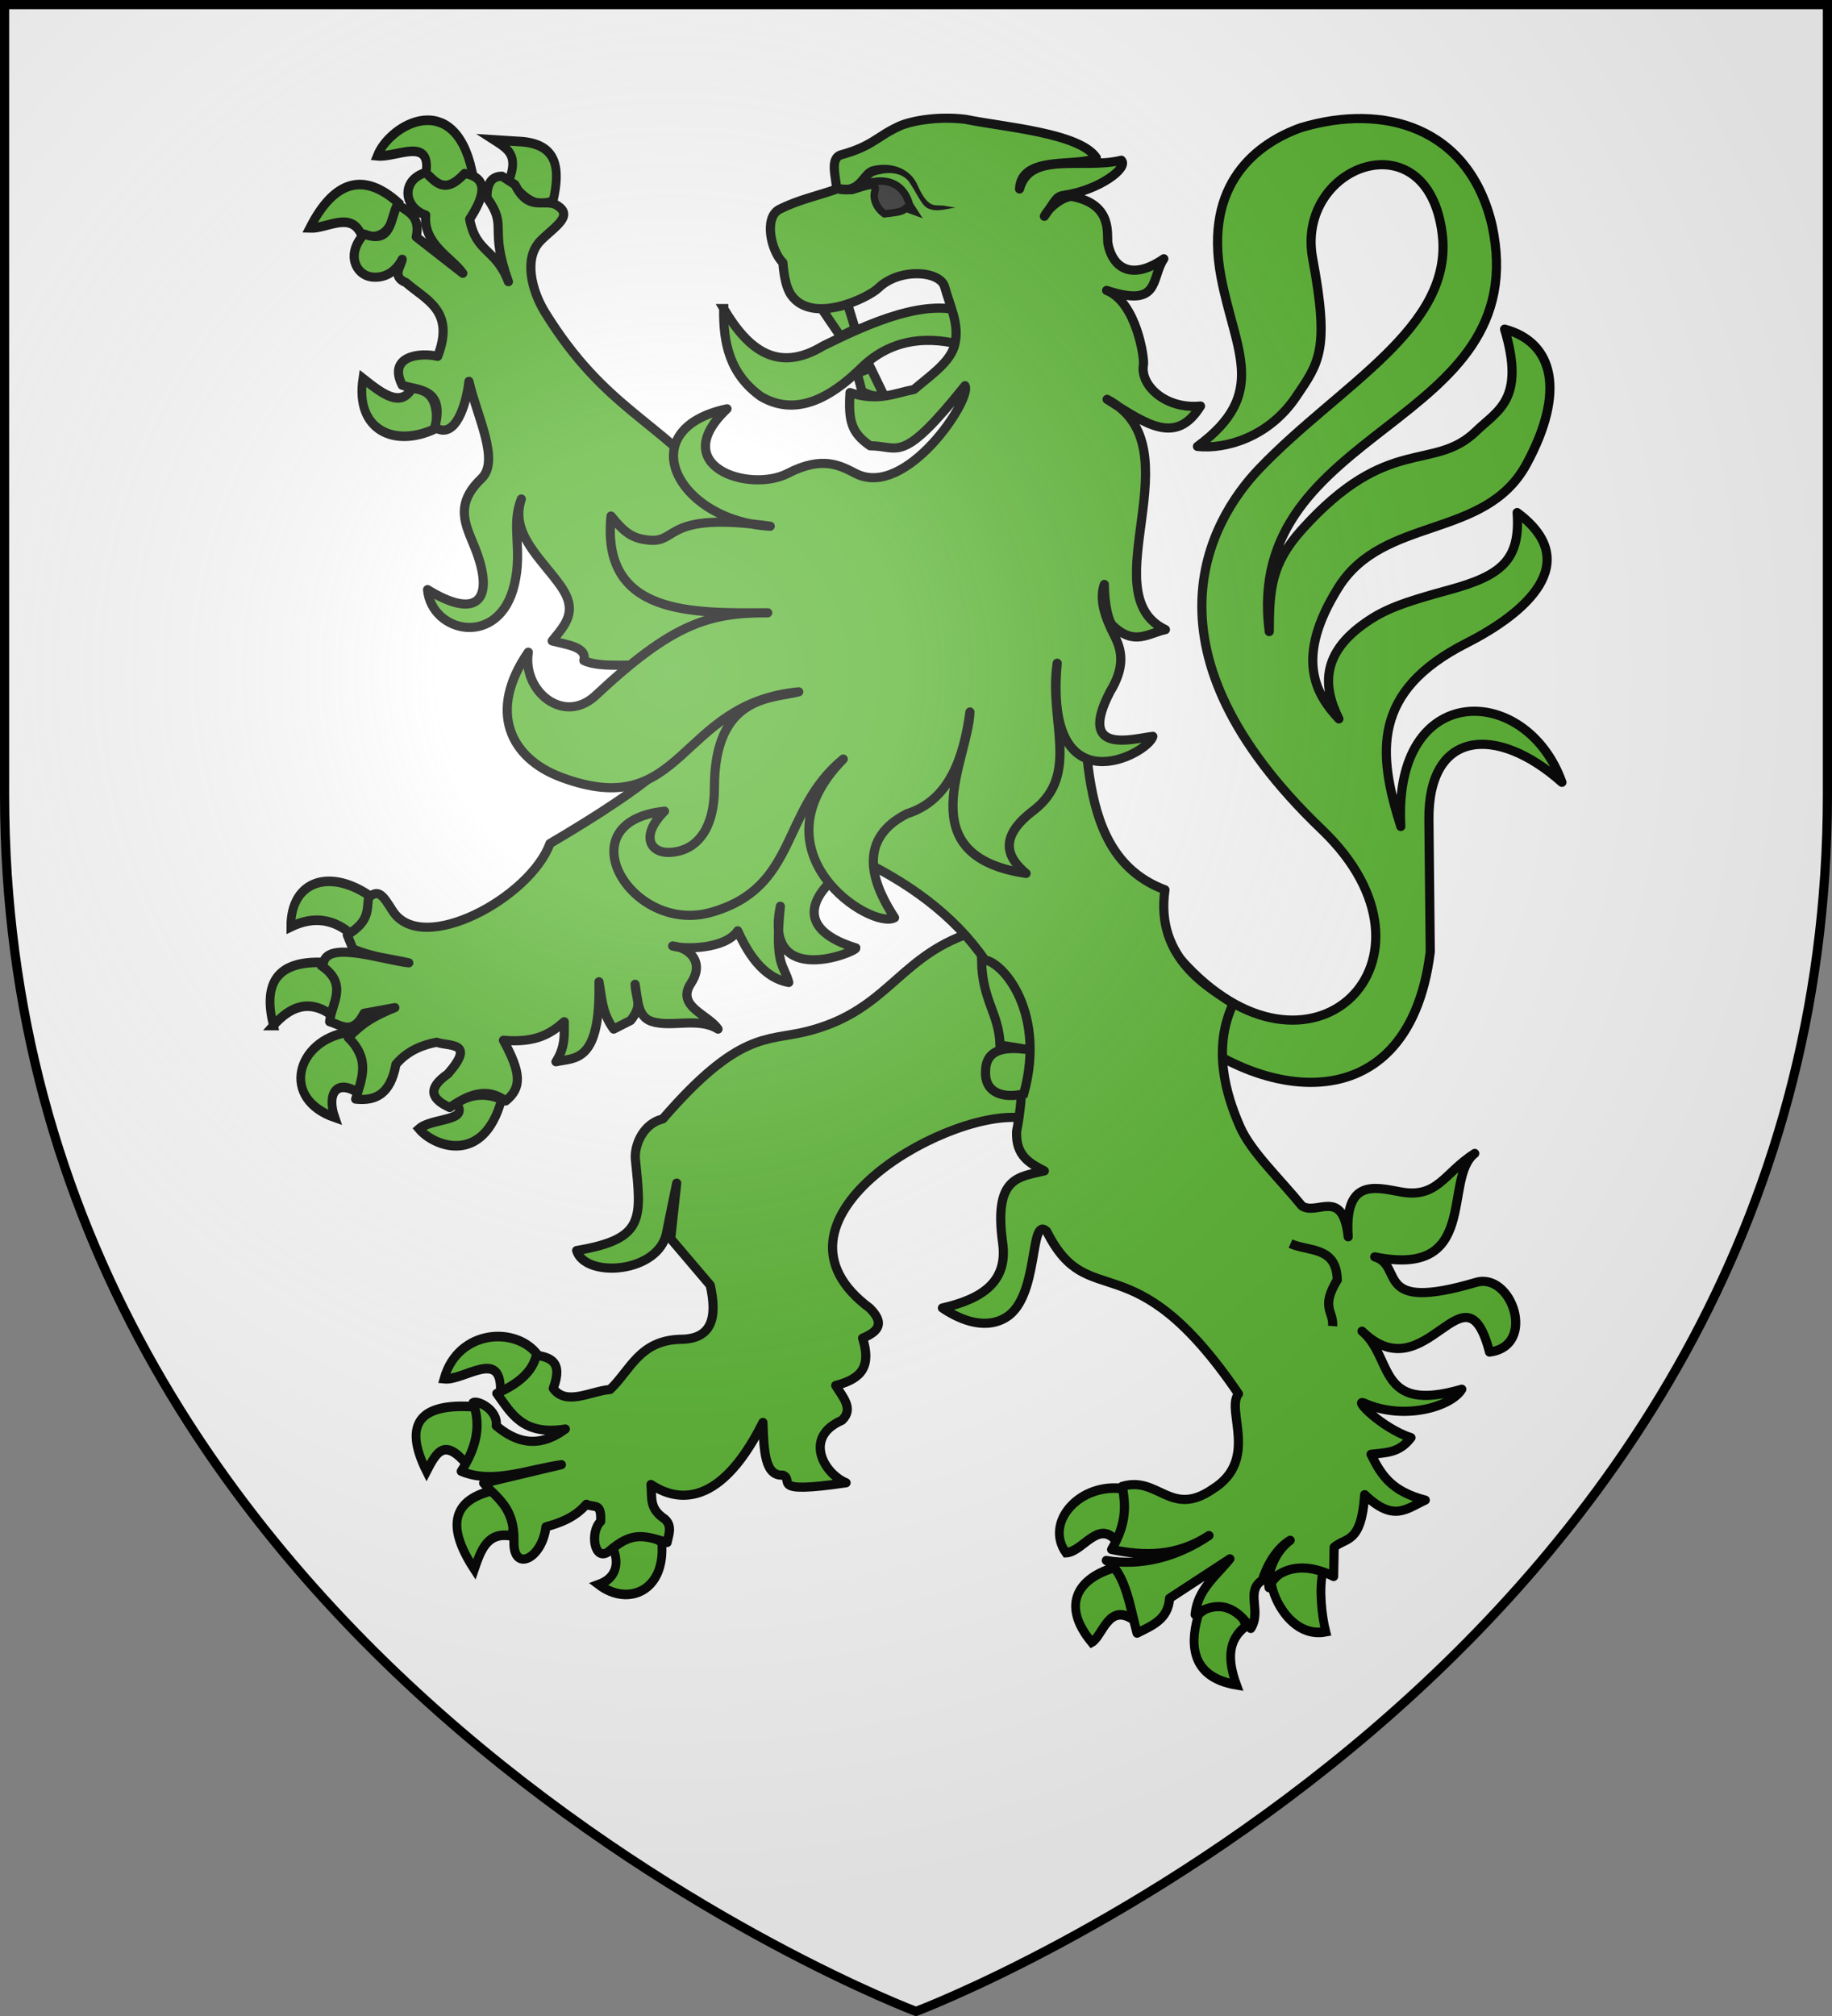 <svg xmlns="http://www.w3.org/2000/svg" xmlns:xlink="http://www.w3.org/1999/xlink" width="600" height="660" version="1.0"><rect width="100%" height="100%" fill="#808080" stroke="none"/><defs><radialGradient id="b" cx="-80" cy="-80" r="405" gradientUnits="userSpaceOnUse"><stop offset="0" style="stop-color:#fff;stop-opacity:.31"/><stop offset=".19" style="stop-color:#fff;stop-opacity:.25"/><stop offset=".6" style="stop-color:#6b6b6b;stop-opacity:.125"/><stop offset="1" style="stop-color:#000;stop-opacity:.125"/></radialGradient><path id="a" d="M-298.5-298.5h597V-40C298.5 246.31 0 358.5 0 358.5S-298.5 246.31-298.5-40v-258.5z"/></defs><g transform="translate(300 300)"><use xlink:href="#a" width="600" height="660" style="fill:#fff"/><path d="M82.085 13.995c42.369 47.836 90.778.128 46.293-42.43C67.388-86.781 91.48-129.41 107.945-146.58c26.453-27.586 63.76-46.112 59.864-76.989-4.845-38.394-48.126-22.286-42.417 8.214 5.618 30.017 2.113 34.094-5.475 45.315-8.986 13.288-23.234 17.198-32.259 16.19 23.468-17.26 12.38-31.161 7.748-55.33-5.919-30.875 11.978-43.953 26.125-49.021 27.405-8.246 55.123-.015 62.618 31.95 14.317 66.571-81.786 64.993-72.976 133.018.063-13.874.64-22.17 10.613-33.29 28.451-31.716 43.076-18.643 57.229-32.399 6.92-6.726 16.158-10.208 9.24-33.33 16.165 4.321 19.99 20.552 7.172 44.19-13.476 24.85-46.828 16.767-61.623 40.425-14.498 23.184-7.3 35.014.178 42.99-5.366-10.763-5.681-21.557 8.911-31.622 6.125-4.224 11.834-6.438 27.175-10.607 17.284-4.698 23.386-9.861 22.297-25.313 22.065 16.326 2.684 32.961-16.565 42.725-31.087 15.768-29.147 36.062-21.539 60.034-2.722-48.064 41.12-47.132 52.762-14.455-21.333-18.998-43.865-17.27-43.56 12.35l.444 43.094c-7.36 59.843-62.516 48.916-91.789 15.835" style="fill:#5ab532;fill-opacity:1;stroke:#000;stroke-width:3;stroke-linejoin:round;stroke-miterlimit:4;stroke-dasharray:none;stroke-opacity:1" transform="translate(4.518)"/><path d="M-67.502-198.985c-.2 11.144 1.896 21.468 12.259 28.835 10.864 6.298 21.941 1.318 33.09-9.703 11.785-11.336 25.96-9.347 34.911-6.537 1.474-5.242-.335-7.372.067-10.882-13.38-5.784-32.862 3.193-47.693 10.479-14.848 9.023-24.58 1.462-32.634-12.192z" style="fill:#5ab532;fill-opacity:1;stroke:#000;stroke-width:3;stroke-miterlimit:4;stroke-dasharray:none;stroke-opacity:1" transform="translate(4.518)"/><g style="fill:#5ab532;stroke:#000;stroke-width:2.954;stroke-opacity:1"><path d="M862.664 472.577c-7.188-9.211-27.082-8.293-31.832 7.086 6.816.68 19.456-9.608 19.006 3.82 8.305-.468 10.708-4.693 12.826-10.906z" style="fill:#5ab532;fill-opacity:1;stroke:#000;stroke-width:2.954;stroke-linejoin:miter;stroke-miterlimit:4;stroke-dasharray:none;stroke-opacity:1" transform="matrix(.971 0 0 1.062 -961.317 -358.027)"/><path d="M838.453 505.987c-7.478-8.031-10.06-3.885-13.504 2.243-8.187-14.961-2.04-21.175 16.37-19.903 2.197 4.713 1.025 12.246-2.866 17.66zM847.459 514.084c-13.091 2.806-16.482 10.313-6.395 24.351 2.187-5.864 4.356-11.75 12.534-10.302 1.483-4.79-.707-9.68-6.14-14.05zM887.874 531.88c2.56 5.972-.09 9.655-4.86 11.238 9.901 6.854 22.754 1.966 21.23-13.112-7.109-4.021-11.075-2.607-16.37 1.873z" style="fill:#5ab532;fill-opacity:1;stroke:#000;stroke-width:2.954;stroke-miterlimit:4;stroke-dasharray:none;stroke-opacity:1" transform="matrix(.971 0 0 1.062 -961.317 -358.027)"/></g><path d="M10.924 6.26c-21.876 8.405-25.737 25.267-51.771 31.539-12.595 3.034-21.761-.202-46.594 28.514-6.256 1.477-9.233 8.195-9.004 12.918 1.983 19.86 3.315 26.379-19.223 30.177 2.746 9.162 27.103 7.553 29.513-6.056.377-2.127 3.268-16.022 3.268-16.022l-1.974 18.182 12.951 15.239c2.355 10.511.694 17.756-9.923 17.713-13.285.431-16.217 10.08-22.865 16.418-6.383.543-14.495 5.494-18.624-.366 3.425-9.072-1.399-10.125-5.536-10.867-1.233 5.499-6.024 9.47-12.943 12.529 4.722 6.418 8.308 13.88 22.434 11.665-8.686 6.403-16.04 4.5-22.627-1.077.626-5.36-6.34-8.522-7.573-7.564 2.985 8.441.406 15.644-3.882 22.466 10.3 4.324 21.75-.578 32.788-2.16l-25.454 6.049c4.371 4.915 10.141 7.965 9.923 19.01-.35 10.402 9.243 5.785 10.466-4.694 3.849-1.126 9.169-2.682 13.262-7.404 2.617 1.318 4.965-.798 4.674 5.617-3.613 3.456-2.12 13.415 2.668 9.827 7.298-6.304 10.98-5.525 19.087-2.914.418-2.305 1.895-5.422-.8-7.726-5.254-3.515-4.024-6.97-4.489-11.284 6.614 4.402 21.47 10.086 36.671-20.306.291 9.614.706 17.6 6.524 17.25 4.068 1.594-5.126 6.3 20.71 2.497-7.236-2.96-14.093-14.906-1.356-20.45 4-3.798.23-7.596-2.038-11.394 8.65-2.234 11.666-6.35 8.813-15.495 5.693-2.382 6.992-5.144 2.34-9.827C-57.811 99.956 3.508 64.03 29.045 65.88l21.571-13.825L36.81 4.964 10.924 6.26z" style="fill:#5ab532;fill-opacity:1;stroke:#000;stroke-width:3;stroke-linejoin:round;stroke-miterlimit:4;stroke-dasharray:none;stroke-opacity:1" transform="translate(4.518)"/><g style="fill:#5ab532;stroke:#000;stroke-width:2.954;stroke-opacity:1"><path d="M799.626 342.685c-5.852-4.625-12.566-5.83-20.464-2.342-.056-14.538 13.622-18.222 27.626-8.897-1.412 4.639-3.066 9.057-7.162 11.239zM773.28 370.783c-3.419-12.474.547-20.053 16.881-19.435 2.937 3.872 7.292 6.562 3.07 16.391-7.79-5.24-14.203-2.924-19.952 3.044zM798.09 372.89c4.946 6.322 8.193 12.644 4.35 18.967-8.001-5.031-11.16.056-8.442 7.258-18.46-5.81-12.894-23.612 4.093-26.225zM834.925 394.666c5.494-3.163 10.533-2.989 15.347-1.17-5.978 20.376-22.706 14.734-27.881 9.132 4.344-3.472 17.501-2.217 12.534-7.962z" style="fill:#5ab532;fill-opacity:1;stroke:#000;stroke-width:2.954;stroke-miterlimit:4;stroke-dasharray:none;stroke-opacity:1" transform="matrix(.971 0 0 1.062 -961.317 -358.027)"/></g><g style="fill:#5ab532;stroke:#000;stroke-width:2.954;stroke-opacity:1"><path d="M828.018 186.74c-13.82 6.043-27.245.561-24.555-15.454 6.568 4.735 12.686 9.137 16.626 3.044 5.688.234 9.047 3.454 7.93 12.41zM802.95 127.031c-3.537-7.426-11.437-1.875-17.393-2.107 8.263-14.803 18.254-17.275 29.928-7.727-2.034 6.026-3.863 12.314-12.534 9.834zM808.322 102.68c6.403.636 18.51-6.186 16.371 5.62 4.844 5.575 10.078 4.72 15.603-.937-6.06-25.406-27.664-14.525-31.974-4.683zM852.574 110.64c3.55-8.067-.098-10.077-4.86-12.877l7.93.468c13.867.447 14.36 8.545 12.022 18.264-7.023 3.063-10.621-2.492-15.092-5.854z" style="fill:#5ab532;fill-opacity:1;stroke:#000;stroke-width:2.954;stroke-miterlimit:4;stroke-dasharray:none;stroke-opacity:1" transform="matrix(.971 0 0 1.062 -961.317 -358.027)"/></g><g style="fill:#5ab532;stroke:#000;stroke-width:2.954;stroke-opacity:1"><path d="M1060.277 513.615c3.647 6.117 1 11.122-2.813 15.923-6.094-6.431-11.19 3.576-16.883 3.746-7.364-9.437 4.845-21.822 19.696-19.669zM1063.602 554.123c.898-4.801 1.243-9.466-6.906-16.156-11.329 3.055-18.268 10.955-7.418 22.947 3.764-1.828 5.655-12.549 14.324-6.79zM1085.345 552.25c7.949-6.469 14.594-1.902 15.859 3.747-5.95 4.148-6.17 10.254-3.07 18.03-17.188-2.611-15.061-14.877-12.79-21.777zM1127.295 539.138c-1.437 5.246-.349 13.895.941 18.517-11.056 1.957-17.877-9.844-18.335-15.24 4.608-5.116 8.694-6.899 17.394-3.277z" style="fill:#5ab532;fill-opacity:1;stroke:#000;stroke-width:2.954;stroke-miterlimit:4;stroke-dasharray:none;stroke-opacity:1" transform="matrix(.971 0 0 1.062 -961.317 -358.027)"/></g><path d="M-165.134-243.519c-8.187 2.541-7.158 11.525.043 13.93-.835 9.593 8.556 13.883 12.142 19.05l-15.24-11.9c1.456-7.06-2.956-8.25-6.112-10.69-2.492 4.688-1.77 13.275-10.977 9.746-6.135 6.781-2.533 13.407 2.414 14.053 4.283.559 7.937-1.644 10.072-5.78-.543 2.682-3.45 5.699 1.245 7.631 6.536 5.733 16.17 9.145 10.374 24.14-6.124-1.431-16.37.057-11.619 9.444 4.782 1.746 14.182.687 10.676 13.751 6.73 4.473 10.393-7.658 11.18-15.008 2.64 11.526 10.247 25.968 4.098 31.82-9.138 8.696-5 15.45-2.15 22.628 6.784 17.088.838 23.807-15.5 13.738 1.275 14.25 23.501 19.23 28.425-1.622 2.8-11.859-1.249-19.07 2.288-28.045-3.827 11.254 6.517 19.442 12.853 28.433 5.898 8.37 1.564 12.659-2.753 18.02 5.073 1.33 11.494 1.991 10.374 6.422 5.7 2.76 17.696.77 23.46 1.792l4.577 31.158c-9.048 8.503-24.126 18.13-39.137 26.965-6.42 17.65-41.927 37.09-51.554 21.999-3.05-4.782-4.508-7.329-7.814-4.319-.738 3.895.608 7.579-7.017 12.24l1.848 4.571c6.776 2.879 12.242 3.137 18.296 4.571-8.832-1.048-26.596-7.294-27.925-.016l-.745.923c9.021 6.11 3.369 12.25 2.754 18.36 3.763 1.11 7.517 4.587 11.28-2.758l10.072-1.851c-9.579 3.821-11.939 6.744-15.278 9.784 7.5 7.28 4.338 13.678 2.452 20.174 6.606.688 11.39-1.66 13.199-11.383 3.965-4.758 9.393-6.52 13.358-7.242 4.112 1.51 12.957-.352 3.66 10.351-7.238 5.063-5.114 8.4.603 11.031 6.101-4.266 12.195-6.772 18.296-2.153 5.398-4.346 5.075-9.233-.726-19.871 10.733.932 15.551-2.24 19.927-6.082-.008 4.152.424 8.173-2.716 13.109 6.092-1.403 14.684.686 14.081-26.173.936 5.16.998 10.321 4.819 15.482l5.565-2.831c4.054-5.194 1.737-6.634 1.452-11.827.886 4.819.662 10.659 5.507 12.178 6.532 2.048 15.051-1.534 21.654 2.48-3.106-4.784-13.89-7.384-8.864-15.01 4.71-7.15-.847-11.725-5.993-12.2 3.54 1.145 17.238 1.164 21.298-4.962 5.39 12.07 11.332 15.907 16.721 16.91-1.514-5.97-4.75-5.157-2.753-24.95-5.577 27.266 25.035 14.926 24.746 13.654-22.778-7.048-13.43-20.385 1.585-28.824C14.145-.74 36.64 28.59 28.427 70.412c-.338 8.065 4.378 10.475 9.091 12.92-8.394 2.01-16.658 1.9-13.656 23.573 1.765 12.741-6.726 18.344-19.73 21.307 4.528 3.084 13.227 7.574 20.684 3.177 11.298-6.662 7.647-33.64 13.457-28.3 13.918 27.815 27.792 1.728 62.82 53.23-4.242 5.346 6.897 21.669-8.46 31.203-13.776 9.482-17.793-4.45-29.613-.906 1.57 7.863.698 13.376-3.471 20.664 10.631 2.187 21.246 2.388 31.877-4.571-10.44 7.087-22.27 10.108-33.612 8.16 6.316 3.891 7.862 15.76 10.072 23.8 4.866-2.478 10.213-4.484 10.638-11.409l19.767-12.92c-4.487 5.59-10.617 10.002-11.392 18.247 7.899-5.07 13.625-2.309 18.22 4.533 3.669-5.716-1.896-12.14 3.812-15.814 1.38-4.505 4.41-10.195 9.09-13.048-5.376 4.055-7.632 11.115-6.916 15.523-.621-2.127 7.225-10.816 21.15-3.67l.176-9.586c3.834-3.331 8.905-.959 9.997-17.19 9.492 9.046 13.515 4.665 19.843 1.776-11.074-2.873-14.436-8.174-17.763-14.997 4.918-.578 9.282-.391 13.08-5.453-9.541-3.055-19.27-13.056-15.273-11.283 13.13 5.823 28.62 1.092 31.914-4.57-27.991 8.123-22.2-10.242-32.668-19.003 21.165 20.694 33.645-24.195 41.76 6.838 15.64-1.981 7.29-26.273-4.414-22.818-34.046 10.052-23.366-5.417-33.178-8.349 34.612 7.094 22.13-25.657 32.745-33.862-10.168 6.484-12.16 14.914-24.464 12.556-8.337-1.522-18.3-4.3-16.976 14.733-1.811-16.45-10.351-6.692-15.203-10.162-7.4-9.058-16.635-17.707-20.205-25.816-4.93-11.195-8.952-25.996-2.29-40.277-7.03-4.966-25.643-14.382-22.32-37.342-30.543-11.435-24.603-51.463-28.352-84.395L-68.9-138.913c-19.886-23.782-37.38-26.984-57.076-58.745-4.507-7.267-7.08-17.873-1.504-23.522 4.587-4.647 11.515-8.386 4.748-11.95-4.376-1.578-8.752 2.22-13.128-6.422l-4.263-2.758c-3.19-.005-4.968 2.145-4.904 7.027 7.024 9.835.465 9.224 7.016 27.502-4.153-10.958-10.612-9.29-12.689-20.476 4.1-6.31 7.148-13.444-1.646-14.96-6.48 7.089-9.446 2.823-12.788-.302z" style="fill:#5ab532;fill-opacity:1;stroke:#000;stroke-width:3;stroke-linejoin:round;stroke-miterlimit:4;stroke-dasharray:none;stroke-opacity:1" transform="translate(4.518)"/><path d="M16.964 14.41c.146 13.1 5.754 17.376 6.04 27.71l10.942 1.786c-8.983-1.53-15.618-.733-15.688 6.854-.341 7.172 6.043 8.936 12.512 7.345 7.893-28.497-8.911-45.369-13.806-43.695z" style="fill:#5ab532;fill-opacity:1;stroke:#000;stroke-width:3;stroke-miterlimit:4;stroke-dasharray:none;stroke-opacity:1" transform="translate(4.518)"/><path d="M118.134 107.141c5.997 2.66 15.074.837 15.315 11.881-5.54 9.076-1.143 10.19-1.51 15.122" style="opacity:.98;fill:none;fill-opacity:1;stroke:#000;stroke-width:3;stroke-miterlimit:4;stroke-dasharray:none;stroke-opacity:1" transform="translate(4.518)"/><path d="m-14.794-170.077-4.562-9.418-4.442 1.68 1.606 6.003c4.157 1.966 3.88 1.167 7.398 1.735zM-35.237-198.67l8.355-1.663 2.456 7.99-4.837 2.427-5.974-8.754z" style="fill:#5ab532;fill-opacity:1;stroke:#000;stroke-width:3;stroke-miterlimit:4;stroke-dasharray:none;stroke-opacity:1" transform="translate(4.518)"/><path d="M4.865-206.088c-1.491-5.34-14.823-6.26-21.671.357-3.438 3.322-21.675 12.086-28.58 2.33-1.444-2.04-2.348-5.623-2.726-10.615-3.903-3.774-6.329-14.814-1.12-17.454 6.176-3.132 12.457-4.403 18.686-6.605-.05-3.776-2.425-10.168 1.627-11.283 10.237-2.817 11.567-5.985 18.983-9.356 3.515-1.598 12.203-3.37 21.566-2.231 12.57 2.579 37.5 4.429 42.914 12.6-5.942 3.317-24.604-1.209-25.153 10.21 3.418-12.549 20.698-6.304 33.33-9.4 2.523 2.535-7.402 9.778-18.448 11.415-2.988.443-2.77 1.26-6.751 6.92 1.782-3.516 7.023-6.874 9.253-6.436 13.488 2.649 11.033 12.596 11.588 15.49 1.376 7.175 7.136 12.533 18.28 4.865-4.368 6.486-.882 16.205-18.737 10.364 9.79 3.827 12.45 22.27 12.07 24.369-1.189 6.566 7.063 14.609 18.686 13.484-7.957 12.833-17.406 6.22-30.597-2.2 29.593 15.412-5.71 63.6 19.105 75.39-5.634 1.178-10.26 5.477-17.332-1.406-1.28-1.246-2.641-6.641-2.679-13.378-2.38 6.505 2.235 14.464 3.727 17.627 2.14 4.54 2.876 9.743-1.853 17.521-10.811 20.851 7.247 15.376 14.015 14.585-1.44 5.763-35.718 24.06-31.327-23.941-2.867 18.894 7.69 36.25-7.689 48.158-11.74 8.846-8.745 15.405-2.512 20.651-38.76-5.771-18.925-37.118-18.373-52.848-2.086 15.045-6.75 28.967-20.61 33.298C-25.581-24.414-17.2-8.27-11.541.44c-7.436 4.172-47.093-21.065-16.807-51.936-20.674 16.98-14.607 42.083-43.329 50.197-26.172 7.394-48.12-29.627-15.203-33.135-8.046 8.015-4.815 13.88 1.923 13.485 9.105-.535 14.439-8.296 14.416-21.137-.054-30.708 19.272-29.177 27.629-31.425-39.83 3.752-37.372 42.983-77.711 28.01-17.008-6.314-24.155-21.783-10.874-40.98-1.992 12.728 11.582 23.975 22.077 14.158 24.818-23.212 36.698-27.146 56.34-27.056-24.598.113-54.623 1.015-51.316-31.682 4.438 5.494 7.033 7.467 12.803 7.922 9.228.727 4.79-9.451 39.337-4.585-30.511-1.67-45.9-31.647-14.152-38.44-19.938 18.834 7.392 27.617 19.906 21.138 11.553-5.981 17.407-2.4 22.314.082 16.44 8.314 38.118-24.522 35.73-28.772-21.008 26.205-21.435 19.658-31.085 19.668-6.173-4.285-7.163-8.121-6.585-17.431 9.088 3.103 14.704.166 20.946-1.007 5.773-4.917 12.22-9.181 13.447-15.062 1.368-6.555-1.52-11.808-3.4-18.541z" style="fill:#5ab532;fill-opacity:1;stroke:#000;stroke-width:3;stroke-linejoin:round;stroke-miterlimit:4;stroke-dasharray:none;stroke-opacity:1" transform="translate(4.518)"/><path d="M-25.963-237.597c6.884-4.4 16.622-5.25 19.314 4.603l1.329 2.063-2.488-.912c-1.352 1.296-3.283 1.335-5.022 1.605l-2.028.233c-2.607-1.848-3.88-4.98-3.137-7.36 1.286-4.118-5.97-.298-7.968-.232z" style="fill:#313131;stroke:#000;stroke-width:2.438;stroke-opacity:1" transform="translate(4.518)"/><path d="M-19.326-245.426c-3.292 1.366-3.786 4.964-7.222 5.843-1.48.176-2.822-.133-2.822-.133l-.577 3.12s1.703.405 3.702.167c4.05.042 4.968-4.28 7.981-6.042 3.754-1.23 8.41-1.547 11.288 1.726 2.882 4.198 4.143 7.732 6.12 8.825 2.884 1.592 6.231.24 9.347-.107l-3.086-.485c-3.391-.871-5.577 1.796-9.447-6.914-2.94-6.613-10.406-7.482-15.284-6z" style="fill:#000;fill-opacity:1;stroke:none;stroke-width:3;stroke-linecap:round;stroke-linejoin:round;stroke-miterlimit:4;stroke-dasharray:none;stroke-opacity:1" transform="translate(4.518)"/></g><use xlink:href="#a" width="600" height="660" style="fill:url(#b)" transform="translate(300 300)"/><use xlink:href="#a" width="600" height="660" style="fill:none;stroke:#000;stroke-width:3" transform="translate(300 300)"/></svg>
